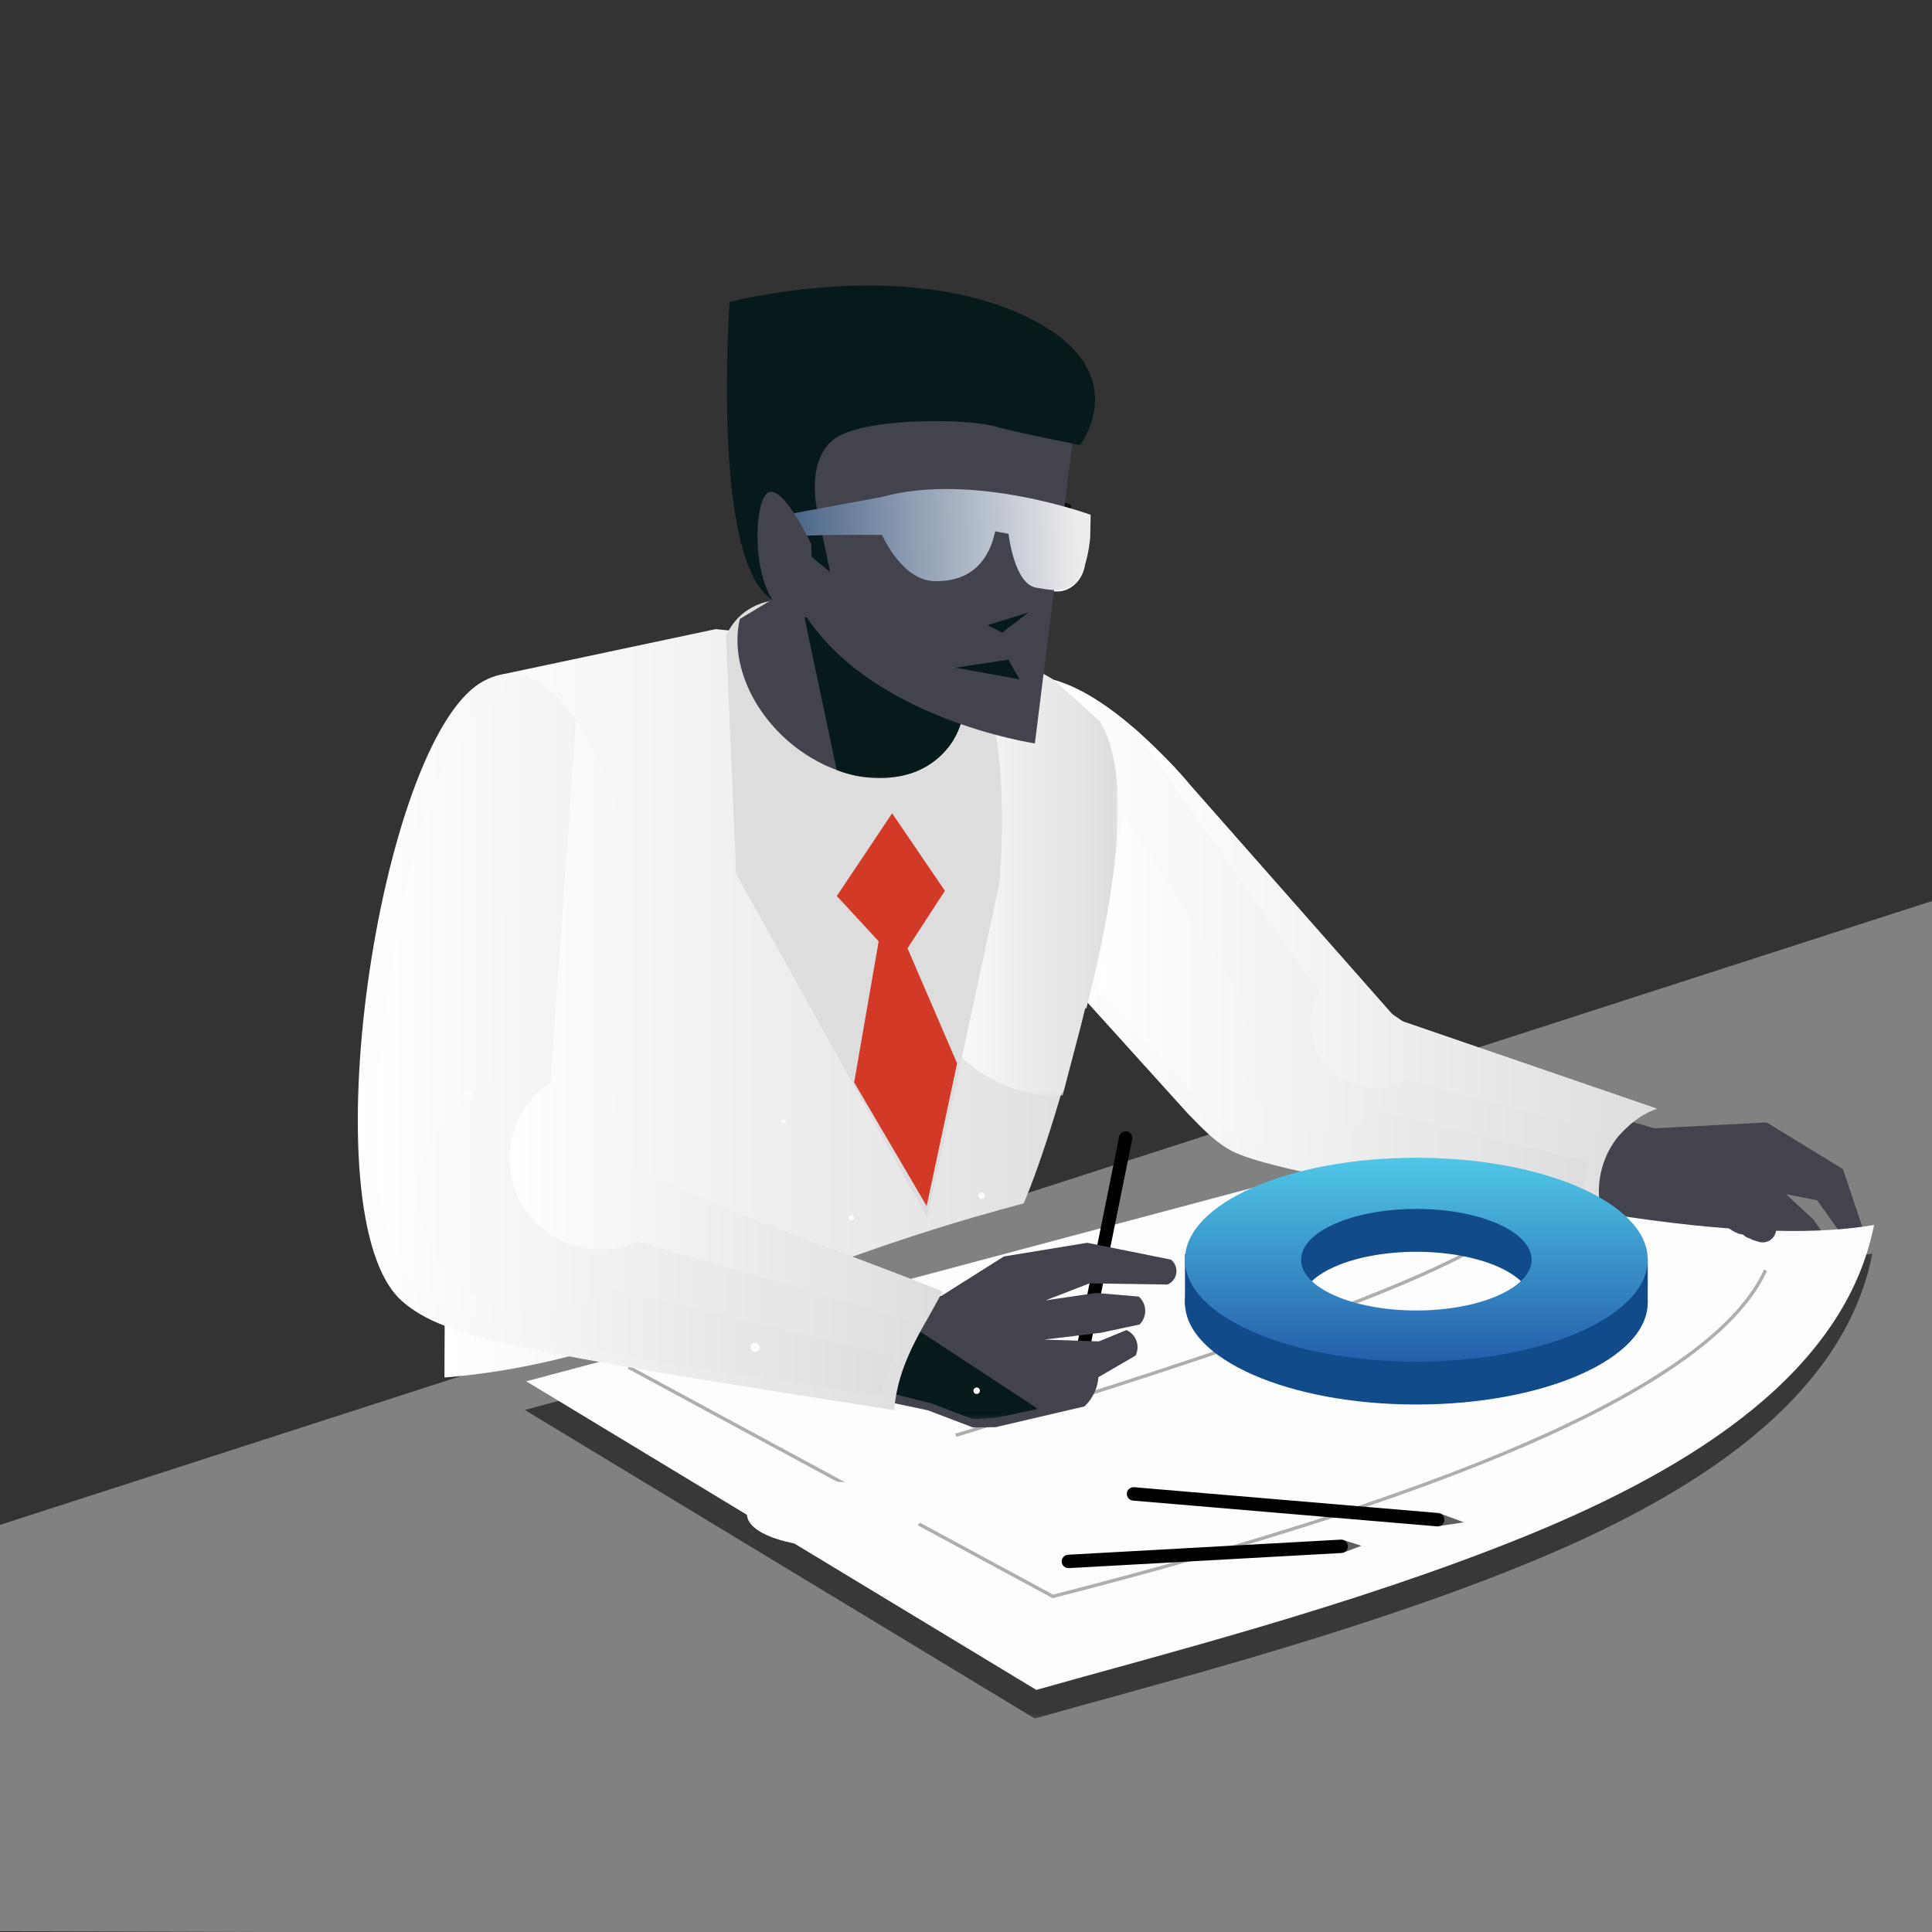 <?xml version="1.0" encoding="UTF-8"?><svg id="uuid-45c362cf-c23b-457e-9ea8-dbac9fd11fc6" xmlns="http://www.w3.org/2000/svg" xmlns:xlink="http://www.w3.org/1999/xlink" viewBox="0 0 500 500"><rect x="0" y="0" width="500" height="500" fill="#333333" stroke="none"/><defs><linearGradient id="uuid-67858a6f-487a-4ed1-9586-dd4da94b6b45" x1="115.024" y1="240.231" x2="289.392" y2="240.231" gradientTransform="translate(0 499.89) scale(1 -1)" gradientUnits="userSpaceOnUse"><stop offset="0" stop-color="#fff"/><stop offset="1" stop-color="#ddd"/></linearGradient><linearGradient id="uuid-f3aa1608-f4c9-4818-be96-a348aea9b0e8" x1="-308.912" y1="-53.94" x2="106.862" y2="-46.833" gradientTransform="translate(377.683 326.499) scale(1 -1)" gradientUnits="userSpaceOnUse"><stop offset="0" stop-color="#000"/><stop offset="1" stop-color="#fff"/></linearGradient><mask id="uuid-dd010c96-ad28-4dbc-9c8e-15ac5ed2239d" x="135.792" y="307.868" width="348.805" height="136.885" maskUnits="userSpaceOnUse"><g id="uuid-0ed0c4e4-1130-4069-8743-1b31b99a708b"><rect x="135.792" y="307.871" width="348.804" height="136.882" fill="url(#uuid-f3aa1608-f4c9-4818-be96-a348aea9b0e8)" stroke-width="0"/></g></mask><linearGradient id="uuid-baf03559-be71-4e06-8adf-cd0cc07c0c2a" x1="272.273" y1="253.516" x2="428.81" y2="253.516" gradientTransform="translate(0 499.89) scale(1 -1)" gradientUnits="userSpaceOnUse"><stop offset="0" stop-color="#fff"/><stop offset="1" stop-color="#ddd"/></linearGradient><linearGradient id="uuid-816f6f72-ae5c-481f-81dc-831861a7c61b" x1="-271.251" y1="-90.539" x2="-198.175" y2="-43.27" gradientTransform="translate(471.022 179.508) scale(1 -1)" gradientUnits="userSpaceOnUse"><stop offset="0" stop-color="#000"/><stop offset="1" stop-color="#fff"/></linearGradient><mask id="uuid-c693a6d2-f90b-4842-b7ad-f5d75e68ef2b" x="238.161" y="173.784" width="51.177" height="109.758" maskUnits="userSpaceOnUse"><g id="uuid-b55f5e70-84d2-4d52-8084-d9ca054e688d"><rect x="238.161" y="173.784" width="51.177" height="109.758" fill="url(#uuid-816f6f72-ae5c-481f-81dc-831861a7c61b)" stroke-width="0"/></g></mask><linearGradient id="uuid-0b503367-cf84-4480-aa9f-8cd2bc2eee35" x1="238.162" y1="271.228" x2="289.338" y2="271.228" gradientTransform="translate(0 499.89) scale(1 -1)" gradientUnits="userSpaceOnUse"><stop offset="0" stop-color="#fff"/><stop offset="1" stop-color="#ddd"/></linearGradient><linearGradient id="uuid-9d19aca4-da31-4a71-b496-88d9942d01bc" x1="-206.396" y1="-109.161" x2="-219.985" y2="-54.5" gradientTransform="translate(443.433 104.573) scale(1 -1)" gradientUnits="userSpaceOnUse"><stop offset="0" stop-color="#000"/><stop offset="1" stop-color="#fff"/></linearGradient><mask id="uuid-0f2375ea-56e7-4848-9d88-d72a0ecbb753" x="207.903" y="156.333" width="40.921" height="45.024" maskUnits="userSpaceOnUse"><g id="uuid-e7e5ddba-2ead-497e-9242-e64c40b9e283"><rect x="207.903" y="156.333" width="40.921" height="45.024" fill="url(#uuid-9d19aca4-da31-4a71-b496-88d9942d01bc)" stroke-width="0"/></g></mask><linearGradient id="uuid-1ae54945-0446-4a54-b2b4-582c44273a4d" x1="-179.145" y1="-93.773" x2="-238.698" y2="-67.847" gradientTransform="translate(448.024 97.392) scale(1 -1)" gradientUnits="userSpaceOnUse"><stop offset="0" stop-color="#000"/><stop offset="1" stop-color="#fff"/></linearGradient><mask id="uuid-793f294d-1542-471f-a95f-42d465b9ce9c" x="212.937" y="155.764" width="35.887" height="37.718" maskUnits="userSpaceOnUse"><g id="uuid-d3e8b35f-cebf-4bbb-8067-fd1fd6d4bddc"><rect x="212.938" y="155.764" width="35.886" height="37.717" fill="url(#uuid-1ae54945-0446-4a54-b2b4-582c44273a4d)" stroke-width="0"/></g></mask><linearGradient id="uuid-d28ab9ce-2937-4828-8701-6b11fd59f9f7" x1="-186.678" y1="-90.448" x2="-234.123" y2="-52.194" gradientTransform="translate(449.802 86.214) scale(1 -1)" gradientUnits="userSpaceOnUse"><stop offset="0" stop-color="#000"/><stop offset="1" stop-color="#fff"/></linearGradient><mask id="uuid-6bd23e98-13fc-44ac-93fb-d19fa9114a69" x="214.888" y="121.765" width="34.042" height="59.457" maskUnits="userSpaceOnUse"><g id="uuid-84f0f154-237e-40f2-91d2-56abf1ed9f34"><rect x="214.888" y="121.765" width="34.041" height="59.457" fill="url(#uuid-d28ab9ce-2937-4828-8701-6b11fd59f9f7)" stroke-width="0"/></g></mask><linearGradient id="uuid-e5d415f6-7122-4d93-a272-930782fb6c9a" x1="-198.92" y1="-96.428" x2="-226.009" y2="-74.943" gradientTransform="translate(450.373 70.977) scale(1 -1)" gradientUnits="userSpaceOnUse"><stop offset="0" stop-color="#000"/><stop offset="1" stop-color="#fff"/></linearGradient><mask id="uuid-4a499db3-a619-4ca5-aae0-2cdf0c8996ba" x="215.514" y="145.057" width="40.055" height="19.455" maskUnits="userSpaceOnUse"><g id="uuid-6c7bdd24-16f7-4ba5-8821-0423965a1712"><rect x="215.514" y="145.057" width="40.055" height="19.455" fill="url(#uuid-e5d415f6-7122-4d93-a272-930782fb6c9a)" stroke-width="0"/></g></mask><linearGradient id="uuid-be372795-8965-4115-8a7f-3b23af37491f" x1="-198.92" y1="-96.428" x2="-226.009" y2="-74.943" gradientTransform="translate(450.373 70.977) scale(1 -1)" gradientUnits="userSpaceOnUse"><stop offset="0" stop-color="#000"/><stop offset="1" stop-color="#fff"/></linearGradient><mask id="uuid-2709dcdc-855f-4ca5-87af-93c7db79df98" x="215.514" y="145.056" width="40.056" height="19.456" maskUnits="userSpaceOnUse"><g id="uuid-236c11d3-82e5-4e72-8789-c0f9e95dfa84"><rect x="215.514" y="145.057" width="40.055" height="19.455" fill="url(#uuid-be372795-8965-4115-8a7f-3b23af37491f)" stroke-width="0"/></g></mask><linearGradient id="uuid-bb878512-4297-41b3-ab04-899308b66b2b" x1="-239.799" y1="-51.813" x2="-194.635" y2="-78.858" gradientTransform="translate(471.632 33.937) scale(1 -1)" gradientUnits="userSpaceOnUse"><stop offset="0" stop-color="#000"/><stop offset="1" stop-color="#fff"/></linearGradient><mask id="uuid-7c6c02a4-483e-43ee-8f2b-913860dd5136" x="238.83" y="78.143" width="36.993" height="45.746" maskUnits="userSpaceOnUse"><g id="uuid-bda1ad1c-ffd1-4004-b7e3-c97278783eb3"><rect x="238.83" y="78.143" width="36.993" height="45.745" fill="url(#uuid-bb878512-4297-41b3-ab04-899308b66b2b)" stroke-width="0"/></g></mask><linearGradient id="uuid-b9bb3df4-aa1d-4f14-841e-eb05727fae0c" x1="-179.605" y1="-128.311" x2="-151.495" y2="-17.913" gradientTransform="translate(521.159 189.046) scale(1 -1)" gradientUnits="userSpaceOnUse"><stop offset="0" stop-color="#000"/><stop offset="1" stop-color="#fff"/></linearGradient><mask id="uuid-440478f1-9669-445b-9a03-446a33dd4216" x="293.148" y="188.134" width="135.662" height="105.868" maskUnits="userSpaceOnUse"><g id="uuid-1aead5ce-2d60-422e-9de2-891524f94e4a"><rect x="293.148" y="188.134" width="135.662" height="105.868" fill="url(#uuid-b9bb3df4-aa1d-4f14-841e-eb05727fae0c)" stroke-width="0"/></g></mask><linearGradient id="uuid-5b825869-071b-4aba-b7cc-acb6d25b982c" x1="293.148" y1="258.821" x2="428.81" y2="258.821" gradientTransform="translate(0 499.89) scale(1 -1)" gradientUnits="userSpaceOnUse"><stop offset="0" stop-color="#fff"/><stop offset="1" stop-color="#ddd"/></linearGradient><linearGradient id="uuid-45990bec-e10c-4f4d-b410-67f7826f2a5f" x1="-128.937" y1="2.494" x2="-189.356" y2="-95.006" gradientTransform="translate(512.643 205.566) scale(1 -1)" gradientUnits="userSpaceOnUse"><stop offset="0" stop-color="#000"/><stop offset="1" stop-color="#fff"/></linearGradient><mask id="uuid-17107c4e-844c-4c01-9b74-9061d86f0a7b" x="283.808" y="210.481" width="127.63" height="101.639" maskUnits="userSpaceOnUse"><g id="uuid-20c42d60-3d7c-42a6-99e2-09c7ced9d001"><rect x="283.809" y="210.481" width="127.629" height="101.639" fill="url(#uuid-45990bec-e10c-4f4d-b410-67f7826f2a5f)" stroke-width="0"/></g></mask><linearGradient id="uuid-ea8d29f0-cbae-4e5a-9225-e535fa9220ba" x1="283.808" y1="238.589" x2="411.438" y2="238.589" gradientTransform="translate(0 499.89) scale(1 -1)" gradientUnits="userSpaceOnUse"><stop offset="0" stop-color="#fff"/><stop offset="1" stop-color="#ddd"/></linearGradient><linearGradient id="uuid-13a598a1-8588-4ba2-9ee1-88615a920a54" x1="-187.922" y1="-88.351" x2="-233.163" y2="-109.024" gradientTransform="translate(462.156 255.844) scale(1 -1)" gradientUnits="userSpaceOnUse"><stop offset="0" stop-color="#000"/><stop offset="1" stop-color="#fff"/></linearGradient><mask id="uuid-d57246d6-3747-4b96-aa22-3eb4769cf664" x="228.437" y="344.609" width="40.207" height="22.653" maskUnits="userSpaceOnUse"><g id="uuid-73ac3f1e-8c82-47e8-bfd9-221a2e97ac64"><rect x="228.437" y="344.609" width="40.207" height="22.653" fill="url(#uuid-13a598a1-8588-4ba2-9ee1-88615a920a54)" stroke-width="0"/></g></mask><linearGradient id="uuid-ee8caee4-7055-4db2-9cf1-4fe44bd4fcc9" x1="92.599" y1="230.223" x2="243.905" y2="230.223" gradientTransform="translate(0 499.89) scale(1 -1)" gradientUnits="userSpaceOnUse"><stop offset="0" stop-color="#fff"/><stop offset="1" stop-color="#ddd"/></linearGradient><linearGradient id="uuid-d1f0867f-ddaa-4793-af5c-2754b01e2e1b" x1="-278.689" y1="-104.132" x2="-182.461" y2="-28.007" gradientTransform="translate(374.092 233.533) scale(1 -1)" gradientUnits="userSpaceOnUse"><stop offset="0" stop-color="#000"/><stop offset="1" stop-color="#fff"/></linearGradient><mask id="uuid-d869861d-5cb1-4438-9656-b48a63209df0" x="131.854" y="186.223" width="112.051" height="156.569" maskUnits="userSpaceOnUse"><g id="uuid-73778f16-fe04-403c-ab01-bdf2135e4321"><rect x="131.854" y="186.223" width="112.051" height="156.569" fill="url(#uuid-d1f0867f-ddaa-4793-af5c-2754b01e2e1b)" stroke-width="0"/></g></mask><linearGradient id="uuid-11deb586-1e9c-4df4-8d0a-f50dba45fce3" x1="131.854" y1="235.382" x2="243.905" y2="235.382" gradientTransform="translate(0 499.89) scale(1 -1)" gradientUnits="userSpaceOnUse"><stop offset="0" stop-color="#fff"/><stop offset="1" stop-color="#ddd"/></linearGradient><linearGradient id="uuid-707f8882-e126-43cb-b412-e72b5d8eb8c4" x1="-131.473" y1="14.121" x2="-259.506" y2="-77.61" gradientTransform="translate(342.797 250.399) scale(1 -1)" gradientUnits="userSpaceOnUse"><stop offset="0" stop-color="#000"/><stop offset="1" stop-color="#fff"/></linearGradient><mask id="uuid-e8a9ea19-f4ee-4e34-b77e-bfdf9dbb2048" x="97.531" y="178.352" width="133.949" height="182.938" maskUnits="userSpaceOnUse"><g id="uuid-246f8ab4-1d2d-4726-85cc-c00af6038550"><rect x="97.531" y="178.353" width="133.949" height="182.937" fill="url(#uuid-707f8882-e126-43cb-b412-e72b5d8eb8c4)" stroke-width="0"/></g></mask><linearGradient id="uuid-4cceb861-4fb6-45a0-a140-3b87886b1bd4" x1="97.532" y1="230.069" x2="231.48" y2="230.069" gradientTransform="translate(0 499.89) scale(1 -1)" gradientUnits="userSpaceOnUse"><stop offset="0" stop-color="#fff"/><stop offset="1" stop-color="#ddd"/></linearGradient><linearGradient id="uuid-c692458c-eea7-43e7-a130-2e1c623a9e0f" x1="366.549" y1="-301.627" x2="366.549" y2="-354.393" gradientTransform="translate(0 -2) scale(1 -1)" gradientUnits="userSpaceOnUse"><stop offset="0" stop-color="#50c7e7"/><stop offset="1" stop-color="#245eab"/></linearGradient><linearGradient id="uuid-4a581c1c-2245-4fa4-91c5-fe8d920f2c45" x1="-233.819" y1="283.942" x2="-148.905" y2="283.942" gradientTransform="translate(443.272 416.003) rotate(-2.423) scale(1 -1)" gradientUnits="userSpaceOnUse"><stop offset="0" stop-color="#3a567e"/><stop offset=".96" stop-color="#ececed"/></linearGradient></defs><polygon points="500 233.184 0 394.636 0 499.797 500 501.339 500 233.184" fill="#828181" fill-rule="evenodd" stroke-width="0"/><path d="m129.387,174.657v-.006c-.357.078-.353.079,0,.006Z" fill="#00463d" fill-rule="evenodd" stroke-width="0"/><path d="m115.12,332.509c-.064,15.997-.096,23.995-.096,23.995,50.651-4.132,82.568-27.351,149.891-45.062,9.455-21.838,26.379-85.465,24.302-106.821-1.485-15.267-8.871-27.97-28.24-33.915,0,0-25.253-2.631-75.76-7.893-34.842,7.402-53.447,11.348-55.83,11.843-8.216,84.101-12.324,126.151-12.324,126.151-1.296,21.134-1.943,31.7-1.943,31.7v.002Z" fill="url(#uuid-67858a6f-487a-4ed1-9586-dd4da94b6b45)" fill-rule="evenodd" stroke-width="0"/><g mask="url(#uuid-dd010c96-ad28-4dbc-9c8e-15ac5ed2239d)"><path d="m267.787,444.752c29.649-8.427,81.773-21.572,126.455-39.734,44.387-18.042,82.86-42.928,90.355-80.592-7.117,1.236-15.576,1.737-25.371,1.508-.293,2.114-2.411,3.482-4.466,2.849l-.971-.299c-.461-.094-.901-.28-1.29-.55-.408-.09-.806-.256-1.174-.502-.279-.186-.512-.345-.74-.568-.516-.021-1.172-.205-1.646-.442-.488-.244-.999-.46-1.42-.813-.157-.102-.318-.181-.475-.291-25.188-1.87-57.587-7.684-97.214-17.45l-214.036,57.018,131.994,79.864v.002Z" fill="#383838" fill-rule="evenodd" stroke-width="0"/></g><path d="m477.525,320.837c.86.519,1.9.65,2.861.36.962-.29,1.756-.975,2.184-1.883,0,0-1.872-5.584-5.616-16.753,0,0-6.582-4.026-19.746-12.077,0,0-9.667.506-29.002,1.517,0,0-3.361-.952-10.084-2.856-6.866,6.326-9.094,16.244-5.593,24.899,0,0,4.819,1.428,14.457,4.283,0,0,10.567,2.562,31.146,3.793,4.583.274,9.4-1.367,15.004-1.031,0,0-1.271-1.815-3.813-5.447l-7.123-6.609s2.697.539,8.091,1.618c0,0,2.411,3.395,7.234,10.185h0Z" fill="#43434d" fill-rule="evenodd" stroke-width="0"/><path d="m268.198,437.345c29.648-8.427,81.773-21.572,126.455-39.734,44.387-18.042,82.86-42.928,90.355-80.592-7.117,1.236-15.576,1.738-25.371,1.508-.293,2.114-2.411,3.482-4.467,2.85l-.971-.299c-.461-.094-.901-.28-1.291-.549-.407-.091-.806-.256-1.174-.502-.279-.186-.512-.345-.74-.568-.516-.021-1.172-.205-1.646-.441-.488-.244-.999-.46-1.42-.813-.157-.103-.318-.181-.475-.291-25.188-1.869-57.587-7.683-97.214-17.45l-214.035,57.018,131.994,79.864h0Z" fill="#fdfdfd" fill-rule="evenodd" stroke-width="0"/><path d="m428.809,286.925s-22.445-7.706-67.335-23.118c0,0-19.219-21.795-57.658-65.386-12.312-13.077-22.603-20.139-31.208-22.526,11.326,14.671,11.214,39.144-.335,73.421,0,0,11.704,12.948,35.111,38.845,4.396,4.549,7.728,7.955,12.084,10.037,13.729,6.561,79.632,15.609,95.961,18.654-2.306-5.735-2.184-12.161.339-17.804,2.523-5.643,7.23-10.019,13.042-12.125v.002Z" fill="url(#uuid-baf03559-be71-4e06-8adf-cd0cc07c0c2a)" fill-rule="evenodd" stroke-width="0"/><g mask="url(#uuid-c693a6d2-f90b-4842-b7ad-f5d75e68ef2b)"><path d="m240.783,261.58c5.635,13.798,19.327,22.572,34.217,21.927,0,0,1.568-5.973,4.705-17.919.021-.087.405-1.641,1.15-4.664,0,0,.101.014.303.041,9.616-37.795,10.754-62.59,3.414-74.386,0,0-3.988-3.561-11.963-10.682,0,0-1.104-.625-3.313-1.876-6.567-1.827-14.896,6.908-24.988,26.204,0,0,1.854,7.248,5.562,21.744-11.085,9.963-14.721,25.813-9.086,39.611h0Z" fill="url(#uuid-0b503367-cf84-4480-aa9f-8cd2bc2eee35)" fill-rule="evenodd" stroke-width="0"/></g><path d="m187.88,164.511l2.637,61.619,49.456,89.035,18.543-85.985s6.428-58.074-16.938-65.46c-23.366-7.386-45.857-15.619-53.697.792h0Z" fill="#ddd" fill-rule="evenodd" stroke-width="0"/><path d="m199.817,155.145s-2.78,1.681-8.341,5.042c-2.296,9.737,1.885,21.39,10.773,30.023,8.889,8.634,20.929,12.738,31.025,10.575,10.095-2.163,16.479-10.214,16.448-20.744-10.584-19.4-27.038-32.422-49.36-39.065,0,0-.182,4.723-.545,14.169h0Z" fill="#43434d" fill-rule="evenodd" stroke-width="0"/><g mask="url(#uuid-0f2375ea-56e7-4848-9d88-d72a0ecbb753)"><path d="m207.903,158.357c5.751,27.275,8.626,40.913,8.626,40.913,5.32,2.106,11.134,2.632,16.745,1.515,4.768-.915,9.051-3.506,12.076-7.303,1.586-2.033,2.766-4.353,3.474-6.833-19.103-25.433-32.744-34.863-40.921-28.291h0Z" fill="#071a1b" fill-rule="evenodd" stroke-width="0"/></g><g mask="url(#uuid-793f294d-1542-471f-a95f-42d465b9ce9c)"><path d="m212.938,159.944c3.983,16.196,16.36,29.004,32.411,33.538,1.586-2.033,2.766-4.353,3.474-6.833-18.959-17.977-28.438-26.965-28.438-26.965-2.323-5.311-4.806-5.223-7.448.261h.001Z" fill="#071a1b" fill-rule="evenodd" stroke-width="0"/></g><g mask="url(#uuid-6bd23e98-13fc-44ac-93fb-d19fa9114a69)"><path d="m248.93,123.888c-9.549-4.292-20.777-1.94-27.801,5.824-7.024,7.764-8.243,19.17-3.02,28.243,2.541,8.621,10.125,16.377,22.751,23.266-5.574-9.643,4.223-16.772,3.186-28.997-.844-9.956-8.56-19.801,4.884-28.336h0Z" fill="#ed3300" fill-rule="evenodd" stroke-width="0"/></g><g mask="url(#uuid-4a499db3-a619-4ca5-aae0-2cdf0c8996ba)"><path d="m215.689,151.424c-.104-.025-.173-.042-.173-.042-.008.218.051.228.173.042Z" fill="#d00a00" fill-rule="evenodd" stroke-width="0"/></g><g mask="url(#uuid-2709dcdc-855f-4ca5-87af-93c7db79df98)"><path d="m240.874,150.807c-15.063-3.834-22.595-5.751-22.595-5.751-1.383,3.725-2.245,5.844-2.59,6.367,1.016.248,6.991,1.703,17.959,4.375,1.791,4.023,5.293,7.03,9.541,8.192,4.247,1.161,8.792.356,12.381-2.196-3.475,1.234-7.336.649-10.289-1.559-2.953-2.208-4.606-5.746-4.406-9.428h0Z" fill="#d00a00" fill-rule="evenodd" stroke-width="0"/></g><path d="m270.841,129.908c-1.862.219-3.682.773-5.367,1.65-.54.281-.751.947-.47,1.487s.947.751,1.487.47c1.449-.754,3.009-1.23,4.6-1.417,1.597-.188,3.228-.088,4.811.309.59.147,1.189-.211,1.336-.802.148-.59-.211-1.189-.802-1.336-1.844-.462-3.74-.579-5.595-.361Z" fill="#101010" stroke-width="0"/><path d="m269.864,143.911v1.124c0,.598.489,1.086,1.086,1.086s1.087-.489,1.087-1.086v-1.124c0-.598-.489-1.086-1.087-1.086s-1.086.489-1.086,1.086Z" fill-rule="evenodd" stroke-width="0"/><path d="m280.902,144.761c0,2.314-.83,4.404-2.171,5.913-1.323,1.488-3.145,2.409-5.153,2.409s-3.83-.92-5.153-2.409c-1.341-1.509-2.171-3.599-2.171-5.913s.83-4.404,2.171-5.912c1.323-1.488,3.145-2.409,5.153-2.409s3.83.921,5.153,2.409c1.341,1.509,2.171,3.599,2.171,5.912Z" fill="#fdfdfd" stroke-width="0"/><path d="m269.07,169.437c-1.62,1.035-3.462,1.572-5.312,1.605-1.85.033-3.71-.437-5.367-1.413-.419-.247-.959-.108-1.207.31-.247.419-.109.959.311,1.207,1.94,1.144,4.12,1.694,6.291,1.655s4.33-.667,6.229-1.881c.409-.261.53-.805.269-1.214-.261-.409-.804-.53-1.214-.269Z" fill="#d00a00" stroke-width="0"/><path d="m266.313,174.214c-.762.487-1.628.739-2.499.755-.87.016-1.745-.205-2.525-.665-.197-.117-.451-.051-.568.146-.116.197-.051.451.146.568.913.538,1.938.797,2.96.778,1.021-.018,2.037-.314,2.93-.885.193-.122.249-.378.127-.571-.122-.193-.378-.249-.571-.127h0Z" fill="#d00a00" stroke-width="0"/><path d="m272.763,141.009c0,1.299,1.052,2.351,2.351,2.351s2.351-1.053,2.351-2.351-1.053-2.351-2.351-2.351-2.351,1.053-2.351,2.351Z" fill="#fdfdfd" fill-rule="evenodd" stroke-width="0"/><path d="m247.155,138.848c-2.372.88-4.634,2.082-6.725,3.583-.493.354-.605,1.042-.25,1.534.355.493,1.042.605,1.535.25,1.912-1.372,4.001-2.479,6.208-3.298,2.197-.815,4.503-1.338,6.856-1.546.607-.052,1.057-.587,1.004-1.194-.052-.607-.587-1.057-1.194-1.004-2.554.225-5.053.792-7.434,1.675h0Z" fill="#101010" stroke-width="0"/><rect x="250.397" y="149.088" width="2.61" height="3.96" rx="1.305" ry="1.305" stroke-width="0"/><path d="m267.992,147.065c.358.072.707-.161.778-.52.072-.359-.161-.707-.52-.778-1.069-.214-2.21-.053-3.423.481-.935.412-1.919,1.053-2.95,1.923-.544-1.696-1.486-3.214-2.716-4.444-2.004-2.004-4.774-3.244-7.832-3.244s-5.828,1.24-7.832,3.244c-1.616,1.616-2.735,3.729-3.108,6.09l-34.051-8.057c-.306-.071-.612.082-.744.353l-5.237,8.927c-.184.314-.079.718.235.902.314.184.718.079.902-.235l5.014-8.547,33.75,7.986c-.005.137-.008.275-.008.413,0,3.059,1.24,5.828,3.244,7.832,2.004,2.005,4.774,3.244,7.832,3.244s5.828-1.24,7.832-3.244,3.244-4.774,3.244-7.832c0-.665-.059-1.317-.171-1.95,1.113-1.006,2.155-1.723,3.126-2.151.956-.421,1.833-.552,2.631-.393h.004Zm-9.767,11.39c-1.765,1.765-4.203,2.856-6.896,2.856s-5.131-1.092-6.896-2.856c-1.765-1.765-2.856-4.203-2.856-6.896s1.092-5.131,2.856-6.896c1.765-1.765,4.203-2.856,6.896-2.856s5.131,1.092,6.896,2.856c1.765,1.765,2.856,4.203,2.856,6.896s-1.091,5.131-2.856,6.896Z" fill="#fdfdfd" stroke-width="0"/><path d="m207.097,145.605c-2.346,1.554-2.662,5.209-.705,8.163s5.445,4.09,7.791,2.536,2.662-5.208.705-8.162-5.444-4.09-7.791-2.536h0Z" fill="#f14111" fill-rule="evenodd" stroke-width="0"/><path d="m210.076,146.471c-1.433.949-1.626,3.182-.431,4.987s3.326,2.499,4.76,1.549c1.434-.949,1.626-3.182.431-4.987s-3.326-2.499-4.76-1.549Z" fill="#d00a00" fill-rule="evenodd" stroke-width="0"/><path d="m253.202,147.491c0,1.299,1.053,2.351,2.351,2.351s2.351-1.053,2.351-2.351-1.053-2.351-2.351-2.351-2.351,1.053-2.351,2.351Z" fill="#fdfdfd" fill-rule="evenodd" stroke-width="0"/><g mask="url(#uuid-7c6c02a4-483e-43ee-8f2b-913860dd5136)"><path d="m262.744,93.698c-5.877-8.048-14.437-13.501-23.913-15.555,5.765,4.18,10.324,10.136,12.747,17.407,3.261,9.784,1.999,19.985-2.648,28.339,45.791-13.62,20.754-56.64,13.814-30.19h0Z" fill="#5e5e5e" fill-rule="evenodd" stroke-width="0"/></g><g mask="url(#uuid-440478f1-9669-445b-9a03-446a33dd4216)"><path d="m344.128,276.824c5.364,5.326,13.618,6.432,20.195,2.706,36.364,9.648,54.546,14.472,54.546,14.472,3.375-3.722,6.689-6.081,9.941-7.076-16.275-5.588-38.173-13.106-65.694-22.554,0,0-.972-.669-2.915-2.008-.857-.972-1.981-2.246-3.371-3.823-8.344-9.461-15.12-17.146-20.329-23.054-9.555-10.836-19.003-21.55-28.344-32.142-2.701-3.465-7.704-8.535-15.009-15.21,0,0,16.043,22.838,48.13,68.515-3.679,6.604-2.514,14.849,2.85,20.175h0Z" fill="url(#uuid-5b825869-071b-4aba-b7cc-acb6d25b982c)" fill-rule="evenodd" stroke-width="0"/></g><g mask="url(#uuid-17107c4e-844c-4c01-9b74-9061d86f0a7b)"><path d="m356.691,287.694c-7.763,6.845-19.317,7.139-27.42.698-8.102-6.441-10.42-17.764-5.502-26.871-22.132-34.027-33.198-51.04-33.198-51.04-4.508,30.1-6.763,45.15-6.763,45.15,18.992,20.912,28.489,31.368,28.489,31.368,3.867,4.806,9.369,8.313,16.507,10.521,16.114,4.024,43.219,8.891,81.317,14.6-.936-3.834-.469-7.878,1.317-11.398,0,0-18.249-4.342-54.747-13.028h0Z" fill="url(#uuid-ea8d29f0-cbae-4e5a-9225-e535fa9220ba)" fill-rule="evenodd" stroke-width="0"/></g><path d="m339.224,340.894c-23.185,8.531-53.854,18.579-92.006,30.144l.251.828c38.191-11.577,68.876-21.629,92.053-30.158,23.212-8.54,38.928-15.565,47.149-21.073l-.482-.72c-8.16,5.467-23.816,12.46-46.966,20.978h.001Z" fill="#aeaeae" stroke-width="0"/><path d="m162.861,353.439l-.411.764,109.827,59.325.149.08.163-.042c55.085-14.077,98.012-28.155,128.779-42.235,30.836-14.111,49.483-28.246,55.939-42.404l-.788-.36c-6.367,13.962-24.871,27.955-55.512,41.976-30.68,14.04-73.504,28.086-128.47,42.139l-109.677-59.244h.001Z" fill="#aeaeae" stroke-width="0"/><path d="m371.909,345.01c-.099-.053-.22-.062-.335-.092-.375-.053-.657-.156-1.001-.294-.347-.031-.68-.113-.99-.238-.518-.047-1.135-.175-1.605-.398-.331-.038-.649-.122-.946-.246-.515-.071-.937-.237-1.38-.504-.131-.043-.263-.083-.398-.117-.326-.081-.721-.239-1.03-.384-.256-.085-.475-.197-.714-.316-.216-.072-.423-.164-.618-.274l-.045-.02c-.319-.069-.622-.182-.902-.331-.191-.063-.374-.142-.549-.235-.246-.081-.479-.188-.697-.319-.099-.041-.196-.085-.29-.134l-1.048-.524c-.078-.039-.154-.081-.228-.125-.112-.046-.222-.097-.328-.154-.138-.045-.272-.099-.402-.161-.119-.04-.236-.086-.348-.137-.246-.053-.483-.133-.707-.235-.331-.072-.645-.191-.934-.35-.262-.069-.512-.168-.747-.293-.419-.099-.867-.191-1.277-.321-.427-.049-.83-.175-1.195-.364-.439-.213-.917-.35-1.39-.468-.4-.066-.801-.132-1.191-.244-.355,0-.661,0-1.016-.074-.057.117-.12.232-.191.343-.125.33-.3.636-.514.909-.115.237-.231.458-.386.673-.09.218-.202.427-.335.625-.082.298-.206.588-.369.861-.106.258-.262.559-.416.787-.102.37-.266.726-.493,1.053-.036.069-.074.138-.114.206-.106.422-.289.814-.534,1.159-.08.249-.189.488-.323.714-.109.265-.205.535-.347.785-.03.169-.072.337-.127.501-.018.159-.047.317-.088.472-.031.226-.086.451-.164.673-.059.389-.219.886-.394,1.241-.09.333-.223.601-.373.902-.083.25-.219.54-.352.773-.049.108-.081.211-.127.322-.088.348-.231.686-.429.998l-.035.098c-.062.559-.276,1.141-.54,1.637l46.429.449.765-.733c-.288-.205-.544-.453-.759-.734l-.03-.013c-.137-.024-.271-.056-.402-.095-.224-.045-.439-.112-.645-.197-.279-.072-.611-.185-.868-.308l.004.002c-.25-.083-.509-.161-.75-.265-.465-.08-1.165-.339-1.562-.538-.512-.128-.901-.247-1.352-.549-.214-.075-.417-.169-.606-.28-.372-.118-.712-.294-1.013-.516-.234-.165-.269-.173-.603-.284-.181-.06-.342-.132-.512-.216-.222-.049-.435-.118-.639-.207-.527-.092-1.013-.302-1.429-.602-.071-.029-.14-.06-.208-.094-.439-.118-.836-.316-1.18-.573-.432-.085-.857-.265-1.239-.488-.216-.068-.401-.152-.602-.253-.507-.19-.877-.385-1.276-.758-.098-.044-.182-.093-.284-.128-.341-.113-.624-.223-.932-.419-.094-.036-.187-.075-.276-.118l.021.011c-.181-.075-.368-.14-.541-.232-.203-.067-.366-.143-.555-.238l.006-.004Z" fill="#fdfdfd" fill-rule="evenodd" stroke-width="0"/><path d="m291.663,292.824c-.925-.187-1.834.417-2.021,1.341l-13.58,67.221c-.187.925.417,1.834,1.342,2.021.925.187,1.834-.417,2.021-1.342l13.581-67.221c.187-.925-.417-1.834-1.341-2.021h-.002Z" fill-rule="evenodd" stroke-width="0"/><path d="m302.147,332.437c1.236-.514,2.107-1.644,2.29-2.969.184-1.326-.348-2.649-1.397-3.48,0,0-7.221-1.452-21.663-4.356,0,0-7.182,1.177-21.546,3.532,0,0-5.416,3.414-16.248,10.243-4.77.141-7.155.212-7.155.212-7.714,5.276-10.261,15.286-6.409,23.482-1.018.814-1.791,1.949-2.146,3.301,0,0,4.083.86,12.249,2.581l11.714,4.452s1.951-.03,5.854-.09c0,0,7.661-1.789,22.982-5.369,2.097-1.989,3.381-4.686,3.603-7.567,0,0,3.2-1.859,9.601-5.577.6-1.184.687-2.562.242-3.812-.446-1.25-1.385-2.262-2.599-2.8,0,0-2.376.977-7.129,2.932,0,0-4.719-.154-14.156-.462,0,0,4.88-.588,14.64-1.763,0,0,3.347-.716,10.042-2.146.969-.964,1.499-2.286,1.464-3.653s-.631-2.659-1.648-3.573c0,0-3.689-.314-11.068-.942,0,0-4.351.641-13.052,1.922,0,0,3.784-1.467,11.352-4.401,0,0,6.728.1,20.184.3v.003Z" fill="#43434d" fill-rule="evenodd" stroke-width="0"/><path d="m193.328,391.948c0,4.666,10.174,8.447,22.725,8.447s22.725-3.782,22.725-8.447-10.174-8.447-22.725-8.447-22.725,3.782-22.725,8.447Z" fill="#fdfdfd" fill-rule="evenodd" stroke-width="0"/><g mask="url(#uuid-d57246d6-3747-4b96-aa22-3eb4769cf664)"><path d="m228.437,360.029s4.251,1.071,12.754,3.214c0,0,3.516,1.34,10.549,4.019,0,0,1.943-.1,5.827-.302,0,0,3.692-.778,11.077-2.336,0,0-10.16-6.672-30.48-20.015-4.584,4.16-7.946,9.491-9.727,15.42h0Z" fill="#071a1b" fill-rule="evenodd" stroke-width="0"/></g><path d="m156.258,199.194c-10.905-23.85-22.184-28.409-31.873-22.488-26.411,16.142-44.666,138.142-20.464,159.91,8.304,7.469,22.642,10.619,46.931,15.09,30.288,5.576,65.364,10.751,80.576,13.261.884-11.856,6.857-20.247,12.477-30.724-25.617-10.357-57.23-20.707-86.703-34.532,4.247-29.026,11.501-73.297-.944-100.518h0Z" fill="url(#uuid-ee8caee4-7055-4db2-9cf1-4fe44bd4fcc9)" fill-rule="evenodd" stroke-width="0"/><g mask="url(#uuid-d869861d-5cb1-4438-9656-b48a63209df0)"><path d="m160.349,211.372c-1.963-8.456-5.722-16.839-11.278-25.149,0,0-2.196,31.31-6.589,93.929-10.261,6.733-13.627,20.219-7.733,30.983,5.893,10.765,19.069,15.195,30.269,10.179,49.425,14.318,74.138,21.478,74.138,21.478,2.122-3.762,3.705-6.612,4.749-8.549-7.94-3.205-19.552-7.638-34.837-13.3-12.613-4.491-29.378-11.324-50.295-20.499,0,0-.44-.816-1.319-2.447,2.803-18.003,4.57-32.925,5.302-44.766,1.122-15.56.32-29.513-2.406-41.859h0Z" fill="url(#uuid-11deb586-1e9c-4df4-8d0a-f50dba45fce3)" fill-rule="evenodd" stroke-width="0"/></g><g mask="url(#uuid-e8a9ea19-f4ee-4e34-b77e-bfdf9dbb2048)"><path d="m127.732,280.673c4.606-68.214,6.909-102.321,6.909-102.321-5.96.41-11.442,4.983-16.447,13.717-8.194,14.301-13.576,35.587-16.709,57.389-2.848,19.811-10.438,72.13,8.246,85.608,19.548,14.1,92.753,21.847,118.548,26.223.354-3.539,1.444-6.965,3.201-10.058,0,0-24.478-5.956-73.435-17.867-9.46,7.504-22.437,8.774-33.172,3.245s-17.237-16.831-16.621-28.89,8.237-22.64,19.479-27.046h0Z" fill="url(#uuid-4cceb861-4fb6-45a0-a140-3b87886b1bd4)" fill-rule="evenodd" stroke-width="0"/></g><path d="m352.332,400.049s-1.514-.484-4.541-1.453c.063,2.088.094,3.132.094,3.132,0,0,1.482-.56,4.447-1.679Z" fill="#5e5e5e" fill-rule="evenodd" stroke-width="0"/><path d="m372.742,394.891s2.038-.305,6.113-.914c0,0-2.007-.747-6.023-2.241-.06,2.103-.09,3.155-.09,3.155Z" fill="#5e5e5e" fill-rule="evenodd" stroke-width="0"/><path d="m291.631,386.48c-.079.956.633,1.795,1.589,1.874l78.698,6.67c.956.079,1.795-.633,1.874-1.589.079-.956-.633-1.796-1.589-1.874l-78.698-6.671c-.956-.079-1.795.633-1.874,1.589h0Z" stroke-width="0"/><path d="m276.404,402.367c-.956.053-1.689.871-1.637,1.826.053.956.871,1.689,1.826,1.637l70.595-3.915c.956-.052,1.689-.87,1.637-1.826s-.871-1.689-1.827-1.636l-70.595,3.914h.001Z" stroke-width="0"/><path d="m194.222,348.697c0,.649.526,1.175,1.176,1.175s1.175-.526,1.175-1.175-.526-1.175-1.175-1.175-1.176.526-1.176,1.175Z" fill="#fdfdfd" fill-rule="evenodd" stroke-width="0"/><path d="m119.834,283.526c0,.649.526,1.175,1.175,1.175s1.175-.526,1.175-1.175-.526-1.175-1.175-1.175-1.175.526-1.175,1.175Z" fill="#fdfdfd" fill-rule="evenodd" stroke-width="0"/><path d="m251.923,359.915c0,.462.375.837.837.837s.837-.375.837-.837-.375-.837-.837-.837-.837.375-.837.837Z" fill="#fdfdfd" fill-rule="evenodd" stroke-width="0"/><path d="m253.194,309.459c0,.462.375.837.837.837s.837-.375.837-.837-.375-.837-.837-.837-.837.375-.837.837Z" fill="#fdfdfd" fill-rule="evenodd" stroke-width="0"/><path d="m334.088,334.682c0,.462.374.837.837.837s.837-.375.837-.837-.375-.837-.837-.837-.837.375-.837.837Z" fill="#fdfdfd" fill-rule="evenodd" stroke-width="0"/><path d="m219.618,315.165c0,.399.323.722.722.722s.722-.323.722-.722-.323-.722-.722-.722-.722.323-.722.722Z" fill="#fdfdfd" fill-rule="evenodd" stroke-width="0"/><path d="m202.2,290.228c0,.31.251.561.561.561s.561-.251.561-.561-.251-.561-.561-.561-.561.251-.561.561Z" fill="#fdfdfd" fill-rule="evenodd" stroke-width="0"/><path d="m279.501,115.167s15.811-20.315-16.193-34.258-74.492-2.767-74.492-2.767c0,0-4.853,67.161,11,77.002,15.853,9.841-3.352-45.316,15.872-56.374s63.813,16.397,63.813,16.397" fill="#071a1b" fill-rule="evenodd" stroke-width="0"/><polygon points="230.881 210.48 216.571 231.886 227.396 243.612 221.062 280.123 239.819 312.12 247.691 275.183 234.866 245.41 244.534 230.533 230.881 210.48" fill="#d23927" fill-rule="evenodd" stroke-width="0"/><path d="m366.549,310.722c-33.073,0-59.885,11.812-59.885,26.383s26.812,26.383,59.885,26.383,59.885-11.812,59.885-26.383-26.812-26.383-59.885-26.383Zm0,39.524c-16.475,0-29.83-5.884-29.83-13.142s13.355-13.142,29.83-13.142,29.83,5.884,29.83,13.142-13.355,13.142-29.83,13.142h0Z" fill="#124b89" stroke-width="0"/><polygon points="306.664 324.595 306.664 337.736 314.919 343.194 313.099 320.737 306.664 324.595" fill="#124b89" stroke-width="0"/><polygon points="426.434 326.009 426.434 337.104 393.485 357.226 411.438 323.962 426.434 326.009" fill="#124b89" stroke-width="0"/><path d="m366.549,299.627c-33.073,0-59.885,11.812-59.885,26.383s26.812,26.383,59.885,26.383,59.885-11.812,59.885-26.383-26.812-26.383-59.885-26.383Zm0,39.524c-16.475,0-29.83-5.884-29.83-13.142s13.355-13.142,29.83-13.142,29.83,5.884,29.83,13.142-13.355,13.142-29.83,13.142h0Z" fill="url(#uuid-c692458c-eea7-43e7-a130-2e1c623a9e0f)" stroke-width="0"/><path d="m277.465,115.167l-9.639,77.228s-42.805-6.306-59.924-34.038c0,0-1.191-7.992-4.472-3.573-3.831,5.161-9.29-17.11-1.231-39.617,13.921-38.88,54.7-48.177,75.266,0Z" fill="#43434d" stroke-width="0"/><polygon points="266.173 158.509 259.37 163.713 255.569 161.795 266.173 158.509" fill="#071a1b" stroke-width="0"/><polygon points="260.977 170.707 247.218 172.803 263.828 175.797 260.977 170.707" fill="#071a1b" stroke-width="0"/><path d="m279.501,115.167s-14.794-2.858-22.175-4.859c-7.38-2-33.221-2.261-41.047,3.056-7.826,5.317-4.853,18.355-4.853,18.355l3.409,16.299s-13.803-10.676-16.396-16.299c-3.517-7.626-1.494-55.271,40.231-50.472,41.725,4.798,40.831,33.919,40.831,33.919h0Z" fill="#071a1b" stroke-width="0"/><path d="m282.266,133.232s-30.476-11.188-54.123-4.598l-30.705,5.67s-.932,5.727,4.224,4.821,26.607-.678,26.607-.678c0,0,5.067,11.601,13.316,11.939s14.09-3.88,15.965-12.882l3.459.639s1.432,13.013,7.161,13.948c5.727.932,12.304,2.937,13.97-12.879l.128-5.983v.003h-.002Z" fill="url(#uuid-4a581c1c-2245-4fa4-91c5-fe8d920f2c45)" stroke-width="0"/><path d="m209.937,140.795s-8.257-17.603-11.861-12.642-3.077,28.773,7.033,31.074,13.103-2.894,13.103-2.894l-8.067-10.365" fill="#43434d" stroke-width="0"/></svg>
